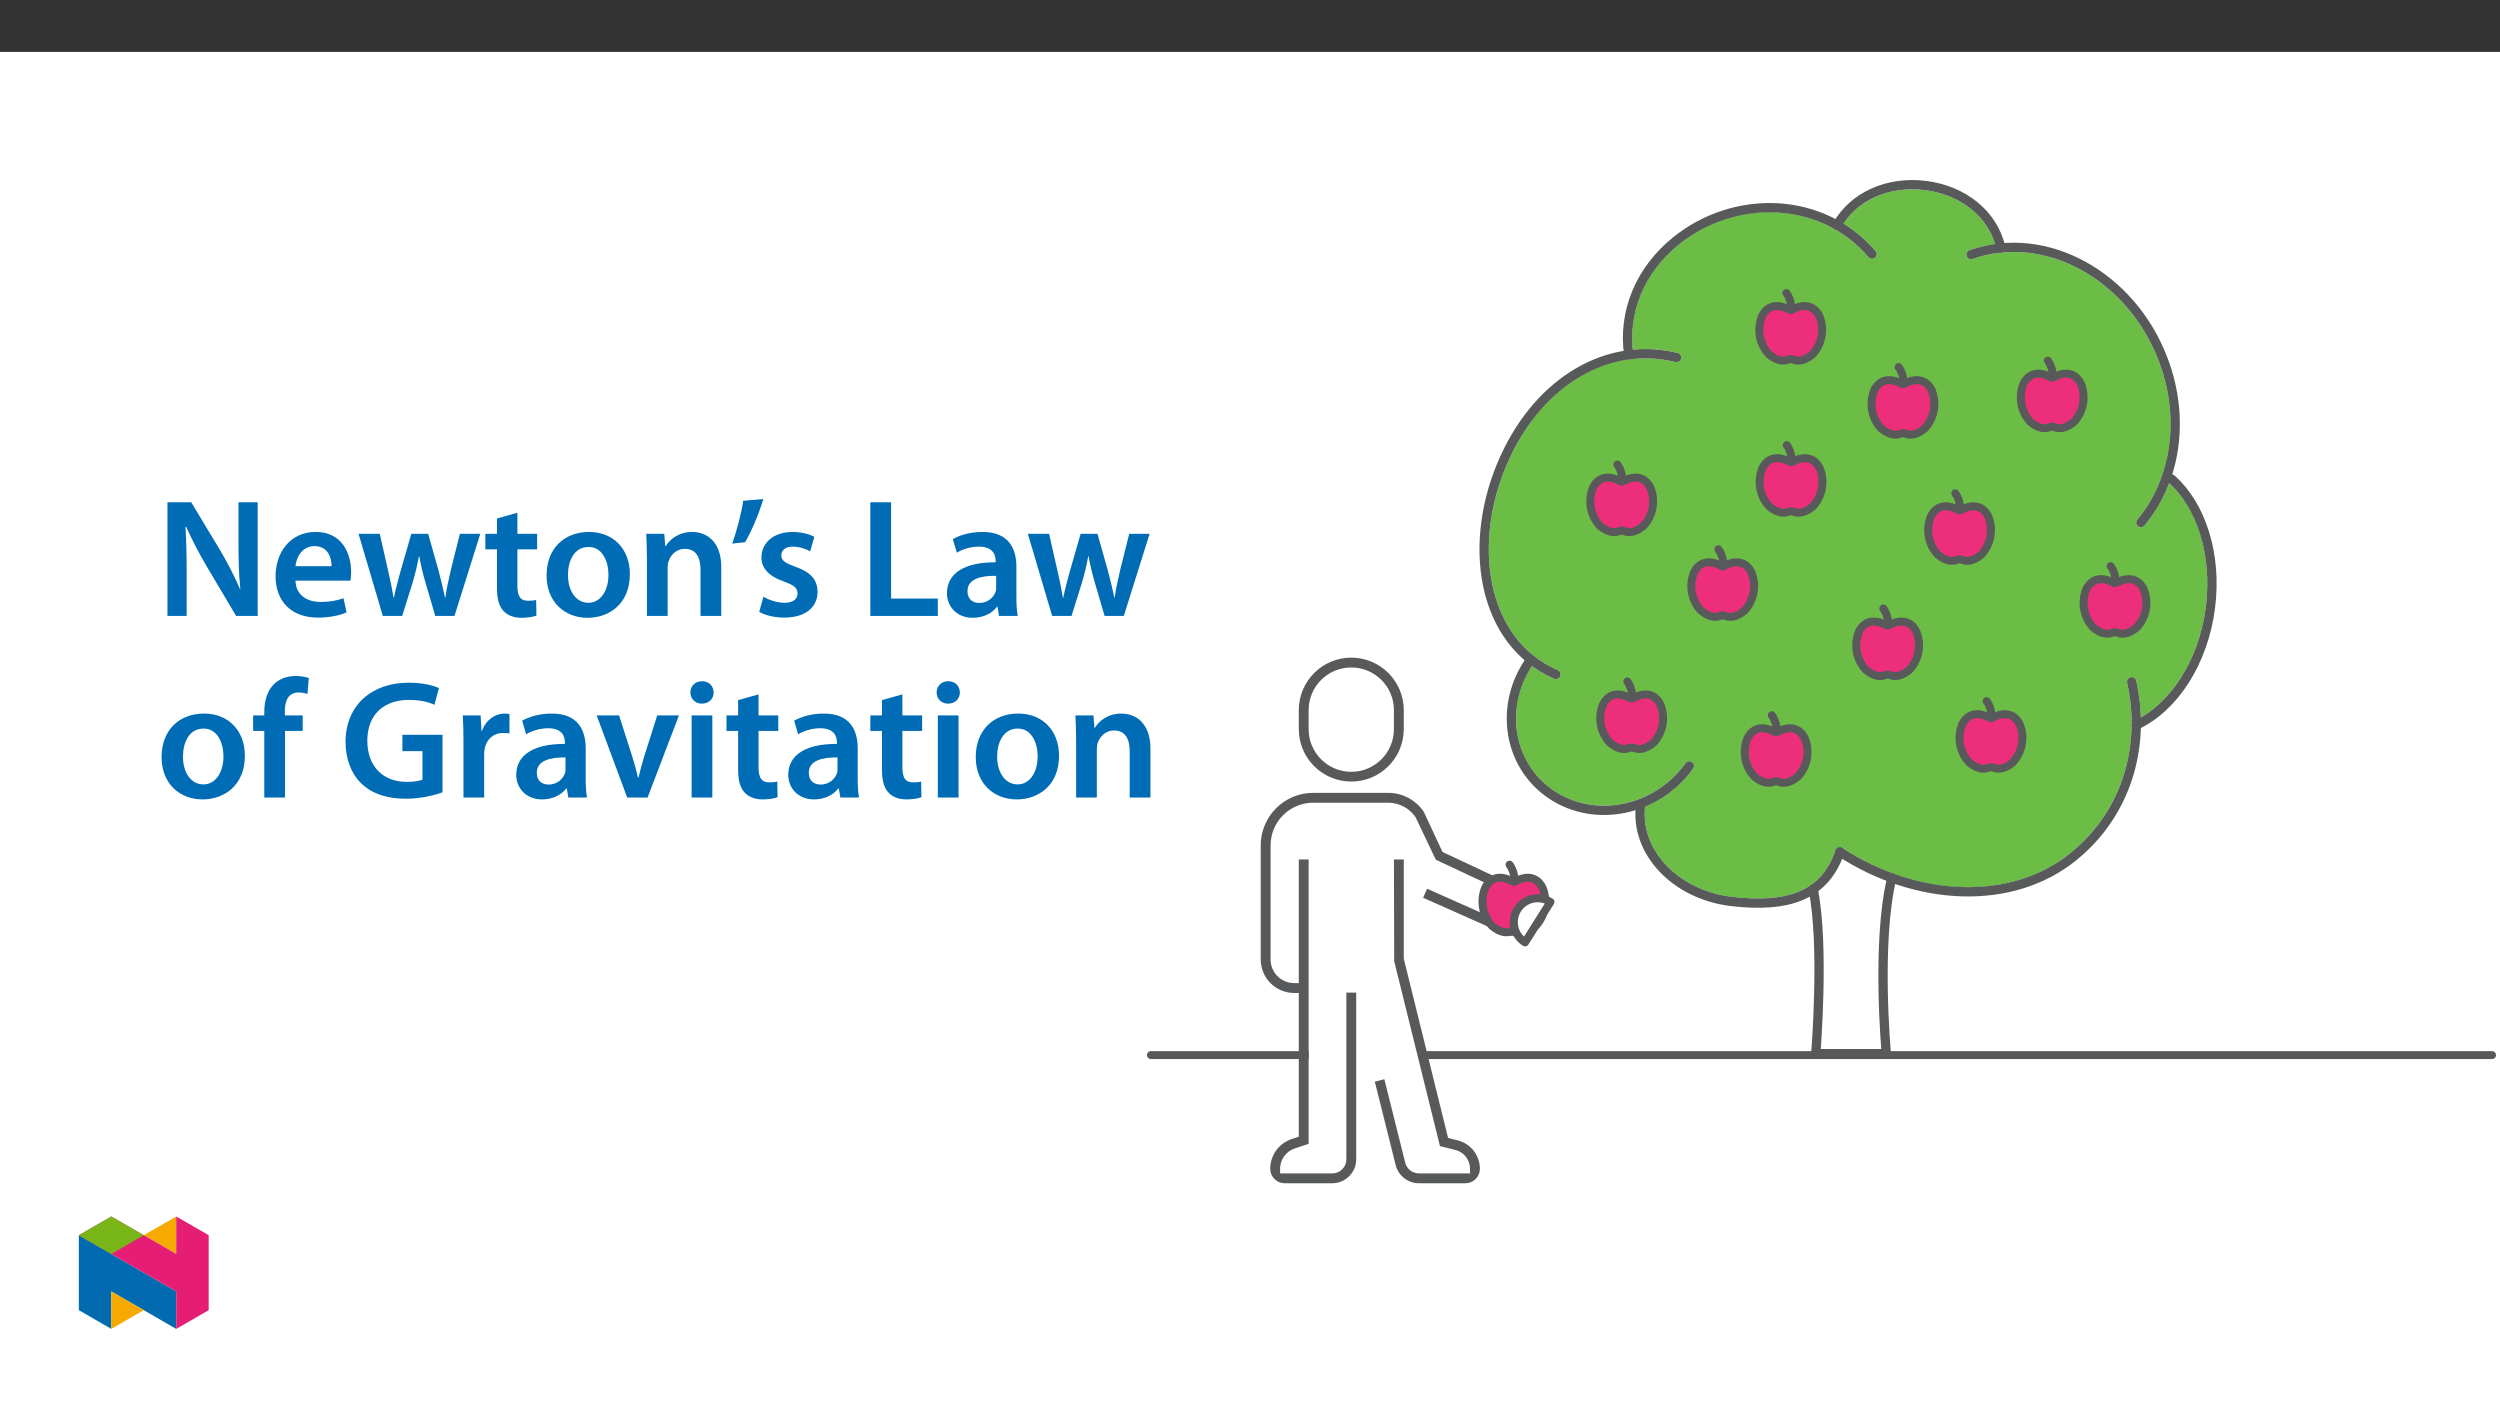 ﻿<?xml version="1.0" encoding="utf-8"?>
<svg xmlns="http://www.w3.org/2000/svg" xmlns:xlink="http://www.w3.org/1999/xlink" viewBox="0 0 960 540" version="1.1">
  <rect x="0" y="0" width="960" height="540" fill="#333333" stroke="none"/>
  <defs>
    <g>
      <symbol overflow="visible" id="glyph0-0">
        <path style="stroke:none;" d="M 0 0 L 32.375 0 L 32.375 -45.328 L 0 -45.328 Z M 16.188 -25.578 L 5.188 -42.094 L 27.188 -42.094 Z M 18.125 -22.656 L 29.141 -39.172 L 29.141 -6.156 Z M 5.188 -3.234 L 16.188 -19.75 L 27.188 -3.234 Z M 3.234 -39.172 L 14.25 -22.656 L 3.234 -6.156 Z M 3.234 -39.172 " />
      </symbol>
      <symbol overflow="visible" id="glyph0-1">
        <path style="stroke:none;" d="M 11.906 0 L 11.906 -15.609 C 11.906 -22.797 11.781 -28.562 11.453 -34.188 L 11.719 -34.25 C 13.859 -29.328 16.703 -24.016 19.484 -19.234 L 30.891 0 L 39.172 0 L 39.172 -43.641 L 31.797 -43.641 L 31.797 -28.422 C 31.797 -21.75 31.922 -16.125 32.5 -10.297 L 32.375 -10.297 C 30.375 -15.016 27.781 -20.078 24.922 -24.922 L 13.656 -43.641 L 4.531 -43.641 L 4.531 0 Z M 11.906 0 " />
      </symbol>
      <symbol overflow="visible" id="glyph0-2">
        <path style="stroke:none;" d="M 31.016 -13.531 C 31.141 -14.25 31.281 -15.406 31.281 -16.906 C 31.281 -23.828 27.906 -32.25 17.672 -32.25 C 7.578 -32.25 2.266 -24.016 2.266 -15.281 C 2.266 -5.641 8.281 0.641 18.516 0.641 C 23.047 0.641 26.812 -0.188 29.531 -1.359 L 28.359 -6.797 C 25.906 -5.953 23.312 -5.375 19.625 -5.375 C 14.5 -5.375 10.094 -7.828 9.906 -13.531 Z M 9.906 -19.094 C 10.234 -22.344 12.297 -26.812 17.219 -26.812 C 22.531 -26.812 23.828 -22.016 23.766 -19.094 Z M 9.906 -19.094 " />
      </symbol>
      <symbol overflow="visible" id="glyph0-3">
        <path style="stroke:none;" d="M 0.906 -31.531 L 10.234 0 L 17.672 0 L 21.688 -12.828 C 22.594 -15.922 23.375 -19.031 24.094 -22.922 L 24.219 -22.922 C 24.922 -19.094 25.641 -16.125 26.609 -12.828 L 30.375 0 L 37.75 0 L 47.656 -31.531 L 39.828 -31.531 L 36.328 -17.547 C 35.484 -13.859 34.703 -10.422 34.25 -7 L 34.125 -7 C 33.406 -10.422 32.562 -13.859 31.594 -17.547 L 27.641 -31.531 L 21.172 -31.531 L 17.031 -17.156 C 16.188 -13.922 15.156 -10.422 14.5 -7 L 14.375 -7 C 13.797 -10.422 13.078 -13.859 12.297 -17.219 L 9.062 -31.531 Z M 0.906 -31.531 " />
      </symbol>
      <symbol overflow="visible" id="glyph0-4">
        <path style="stroke:none;" d="M 5.562 -37.422 L 5.562 -31.531 L 1.094 -31.531 L 1.094 -25.578 L 5.562 -25.578 L 5.562 -10.75 C 5.562 -6.609 6.344 -3.688 8.094 -1.875 C 9.578 -0.266 11.984 0.719 14.953 0.719 C 17.422 0.719 19.547 0.328 20.719 -0.125 L 20.594 -6.156 C 19.688 -5.891 18.906 -5.828 17.484 -5.828 C 14.438 -5.828 13.406 -7.766 13.406 -11.656 L 13.406 -25.578 L 20.984 -25.578 L 20.984 -31.531 L 13.406 -31.531 L 13.406 -39.625 Z M 5.562 -37.422 " />
      </symbol>
      <symbol overflow="visible" id="glyph0-5">
        <path style="stroke:none;" d="M 18.578 -32.25 C 9.062 -32.25 2.266 -25.906 2.266 -15.547 C 2.266 -5.375 9.188 0.719 18.062 0.719 C 26.094 0.719 34.25 -4.469 34.25 -16.062 C 34.25 -25.641 27.969 -32.25 18.578 -32.25 Z M 18.391 -26.484 C 23.828 -26.484 26.031 -20.781 26.031 -15.859 C 26.031 -9.453 22.859 -5.047 18.328 -5.047 C 13.531 -5.047 10.484 -9.641 10.484 -15.734 C 10.484 -20.984 12.75 -26.484 18.391 -26.484 Z M 18.391 -26.484 " />
      </symbol>
      <symbol overflow="visible" id="glyph0-6">
        <path style="stroke:none;" d="M 4.281 0 L 12.234 0 L 12.234 -18.578 C 12.234 -19.484 12.375 -20.469 12.625 -21.109 C 13.469 -23.5 15.672 -25.766 18.844 -25.766 C 23.188 -25.766 24.859 -22.344 24.859 -17.812 L 24.859 0 L 32.828 0 L 32.828 -18.719 C 32.828 -28.688 27.125 -32.25 21.625 -32.25 C 16.375 -32.25 12.953 -29.266 11.531 -26.812 L 11.328 -26.812 L 10.938 -31.531 L 4.016 -31.531 C 4.141 -28.812 4.281 -25.766 4.281 -22.141 Z M 4.281 0 " />
      </symbol>
      <symbol overflow="visible" id="glyph0-7">
        <path style="stroke:none;" d="M 6.094 -44.219 C 5.312 -38.984 3.562 -32.562 1.875 -27.781 L 6.797 -28.297 C 9.188 -32.312 12.047 -38.922 13.797 -44.875 Z M 6.094 -44.219 " />
      </symbol>
      <symbol overflow="visible" id="glyph0-8">
        <path style="stroke:none;" d="M 2.328 -1.547 C 4.656 -0.266 8.094 0.641 11.906 0.641 C 20.266 0.641 24.734 -3.5 24.734 -9.266 C 24.672 -13.922 22.078 -16.828 16.312 -18.844 C 12.297 -20.328 10.812 -21.234 10.812 -23.25 C 10.812 -25.188 12.375 -26.609 15.219 -26.609 C 18 -26.609 20.594 -25.578 21.891 -24.797 L 23.5 -30.375 C 21.625 -31.406 18.578 -32.25 15.094 -32.25 C 7.766 -32.25 3.172 -27.969 3.172 -22.406 C 3.172 -18.641 5.703 -15.281 11.844 -13.203 C 15.734 -11.781 17.031 -10.75 17.031 -8.609 C 17.031 -6.547 15.469 -5.047 11.984 -5.047 C 9.125 -5.047 5.703 -6.281 3.953 -7.375 Z M 2.328 -1.547 " />
      </symbol>
      <symbol overflow="visible" id="glyph0-9">
        <path style="stroke:none;" d="M 4.594 0 L 30.5 0 L 30.5 -6.672 L 12.562 -6.672 L 12.562 -43.641 L 4.594 -43.641 Z M 4.594 0 " />
      </symbol>
      <symbol overflow="visible" id="glyph0-10">
        <path style="stroke:none;" d="M 28.75 -18.906 C 28.75 -25.828 25.828 -32.25 15.734 -32.25 C 10.75 -32.25 6.672 -30.891 4.344 -29.469 L 5.891 -24.281 C 8.031 -25.641 11.266 -26.609 14.375 -26.609 C 19.938 -26.609 20.781 -23.188 20.781 -21.109 L 20.781 -20.594 C 9.125 -20.656 2.078 -16.578 2.078 -8.672 C 2.078 -3.891 5.641 0.719 11.984 0.719 C 16.125 0.719 19.422 -1.031 21.297 -3.5 L 21.5 -3.5 L 22.078 0 L 29.266 0 C 28.875 -1.938 28.75 -4.734 28.75 -7.578 Z M 20.984 -11.078 C 20.984 -10.484 20.984 -9.906 20.781 -9.328 C 20 -7.062 17.734 -4.984 14.5 -4.984 C 11.984 -4.984 9.969 -6.406 9.969 -9.516 C 9.969 -14.312 15.344 -15.469 20.984 -15.406 Z M 20.984 -11.078 " />
      </symbol>
      <symbol overflow="visible" id="glyph0-11">
        <path style="stroke:none;" d="M 13.141 0 L 13.141 -25.578 L 19.938 -25.578 L 19.938 -31.531 L 13.078 -31.531 L 13.078 -33.156 C 13.078 -37.031 14.375 -40.344 18.328 -40.344 C 19.812 -40.344 20.844 -40.078 21.75 -39.75 L 22.281 -45.906 C 21.047 -46.297 19.359 -46.688 17.219 -46.688 C 14.438 -46.688 11.328 -45.844 9 -43.641 C 6.281 -41.047 5.188 -36.969 5.188 -32.891 L 5.188 -31.531 L 0.906 -31.531 L 0.906 -25.578 L 5.188 -25.578 L 5.188 0 Z M 13.141 0 " />
      </symbol>
      <symbol overflow="visible" id="glyph0-12">
        <path style="stroke:none;" d="M 39.562 -24.094 L 24.156 -24.094 L 24.156 -17.812 L 31.859 -17.812 L 31.859 -6.859 C 30.828 -6.406 28.75 -6.016 25.828 -6.016 C 16.766 -6.016 10.688 -11.906 10.688 -21.828 C 10.688 -31.984 17.219 -37.484 26.547 -37.484 C 31.141 -37.484 34.062 -36.719 36.453 -35.609 L 38.203 -42.016 C 36.188 -43 31.984 -44.094 26.609 -44.094 C 12.172 -44.094 2.391 -35.281 2.328 -21.438 C 2.328 -14.828 4.531 -9.062 8.422 -5.375 C 12.562 -1.422 18.188 0.453 25.578 0.453 C 31.344 0.453 36.781 -0.969 39.562 -2 Z M 39.562 -24.094 " />
      </symbol>
      <symbol overflow="visible" id="glyph0-13">
        <path style="stroke:none;" d="M 4.281 0 L 12.234 0 L 12.234 -16.375 C 12.234 -17.219 12.297 -18.062 12.438 -18.781 C 13.141 -22.406 15.797 -24.797 19.547 -24.797 C 20.531 -24.797 21.234 -24.734 21.953 -24.609 L 21.953 -32.047 C 21.297 -32.188 20.844 -32.25 20.078 -32.25 C 16.641 -32.25 12.953 -29.984 11.391 -25.578 L 11.203 -25.578 L 10.875 -31.531 L 4.016 -31.531 C 4.203 -28.75 4.281 -25.641 4.281 -21.375 Z M 4.281 0 " />
      </symbol>
      <symbol overflow="visible" id="glyph0-14">
        <path style="stroke:none;" d="M 0.719 -31.531 L 12.438 0 L 20.266 0 L 32.312 -31.531 L 23.953 -31.531 L 18.906 -15.547 C 18.062 -12.688 17.359 -10.234 16.766 -7.641 L 16.578 -7.641 C 16 -10.234 15.344 -12.75 14.438 -15.547 L 9.328 -31.531 Z M 0.719 -31.531 " />
      </symbol>
      <symbol overflow="visible" id="glyph0-15">
        <path style="stroke:none;" d="M 12.234 0 L 12.234 -31.531 L 4.281 -31.531 L 4.281 0 Z M 8.281 -44.672 C 5.641 -44.672 3.812 -42.797 3.812 -40.344 C 3.812 -38.016 5.562 -36.062 8.219 -36.062 C 11 -36.062 12.75 -38.016 12.75 -40.344 C 12.688 -42.797 11 -44.672 8.281 -44.672 Z M 8.281 -44.672 " />
      </symbol>
    </g>
    <clipPath id="clip1">
      <path d="M 440.414 403 L 958.473 403 L 958.473 407 L 440.414 407 Z M 440.414 403 " />
    </clipPath>
    <clipPath id="clip2">
      <path d="M 507 309 L 590 309 L 590 454.371 L 507 454.371 Z M 507 309 " />
    </clipPath>
    <clipPath id="clip3">
      <path d="M 463 283 L 612 283 L 612 454.371 L 463 454.371 Z M 463 283 " />
    </clipPath>
    <clipPath id="clip4">
      <path d="M 703 69.133 L 771 69.133 L 771 98 L 703 98 Z M 703 69.133 " />
    </clipPath>
    <clipPath id="clip5">
      <path d="M 30.277 474 L 68 474 L 68 510.301 L 30.277 510.301 Z M 30.277 474 " />
    </clipPath>
    <clipPath id="clip6">
      <path d="M 42 495 L 56 495 L 56 510.301 L 42 510.301 Z M 42 495 " />
    </clipPath>
    <clipPath id="clip7">
      <path d="M 55 467.125 L 68 467.125 L 68 482 L 55 482 Z M 55 467.125 " />
    </clipPath>
    <clipPath id="clip8">
      <path d="M 30.277 467.125 L 80.133 467.125 L 80.133 510.301 L 30.277 510.301 Z M 30.277 467.125 " />
    </clipPath>
    <clipPath id="clip9">
      <path d="M 30.277 467.125 L 56 467.125 L 56 482 L 30.277 482 Z M 30.277 467.125 " />
    </clipPath>
  </defs>
  <g id="surface1">
    <path style=" stroke:none;fill-rule:nonzero;fill:rgb(100%,100%,100%);fill-opacity:1;" d="M 0 559.926 L 960 559.926 L 960 19.926 L 0 19.926 Z M 0 559.926 " />
    <g clip-path="url(#clip1)" clip-rule="nonzero">
      <path style="fill:none;stroke-width:4;stroke-linecap:round;stroke-linejoin:round;stroke:rgb(34.499%,34.9%,35.699%);stroke-opacity:1;stroke-miterlimit:4;" d="M 0.002 0.002 L 673.199 0.002 " transform="matrix(0.765,0,0,-0.765,441.944,405.154)" />
    </g>
    <path style=" stroke:none;fill-rule:nonzero;fill:rgb(42.4%,74.1%,27.1%);fill-opacity:1;" d="M 847.035 233.059 C 844.637 251.852 834.973 268.145 822.094 275.5 C 821.945 270.75 821.348 266.027 820.309 261.391 C 820.086 260.434 819.129 259.832 818.168 260.051 C 817.215 260.27 816.617 261.215 816.824 262.172 C 818.016 267.477 818.59 272.902 818.543 278.34 C 818.539 278.406 818.539 278.473 818.539 278.539 C 818.465 296.254 810.996 313.129 797.934 325.094 C 797.02 325.922 796.066 326.746 795.098 327.527 C 777.398 341.883 751.945 344.508 727.406 335.602 C 727.246 335.496 727.066 335.422 726.879 335.371 C 726.84 335.363 726.797 335.363 726.754 335.355 C 719.988 332.828 713.523 329.559 707.484 325.605 L 707.469 325.598 C 707.387 325.547 707.301 325.5 707.215 325.465 C 707.191 325.453 707.168 325.441 707.145 325.434 C 707.125 325.426 707.105 325.414 707.086 325.406 C 707.02 325.387 706.957 325.371 706.895 325.363 C 706.863 325.355 706.832 325.348 706.801 325.34 C 706.715 325.328 706.629 325.32 706.543 325.32 C 706.516 325.32 706.484 325.316 706.453 325.316 C 706.371 325.32 706.285 325.328 706.203 325.348 C 706.172 325.352 706.145 325.352 706.113 325.359 C 706.035 325.379 705.957 325.402 705.879 325.434 C 705.848 325.445 705.816 325.457 705.785 325.469 C 705.715 325.504 705.645 325.539 705.574 325.582 C 705.547 325.602 705.516 325.617 705.484 325.641 C 705.418 325.684 705.355 325.738 705.297 325.793 C 705.273 325.816 705.246 325.84 705.223 325.863 C 705.164 325.926 705.109 325.992 705.062 326.062 C 705.047 326.086 705.027 326.102 705.012 326.125 C 705.008 326.133 705.004 326.141 705 326.148 C 704.961 326.211 704.93 326.277 704.898 326.344 C 704.879 326.387 704.852 326.434 704.836 326.48 C 704.828 326.496 704.824 326.508 704.816 326.52 C 699.703 341.547 687.41 347.055 664.973 344.367 C 653.844 343.039 643.914 337.727 637.727 329.801 C 633.051 323.801 630.93 316.695 631.723 309.746 C 639.113 306.699 645.5 301.637 650.156 295.141 C 650.73 294.34 650.543 293.223 649.742 292.648 C 648.941 292.074 647.824 292.258 647.25 293.059 C 635.387 309.621 612.715 314.363 596.723 303.633 C 589.312 298.68 584.254 290.91 582.719 282.133 C 581.105 272.957 583.09 263.512 588.262 255.762 C 590.918 257.695 593.785 259.324 596.801 260.621 C 597.707 261.012 598.758 260.598 599.148 259.691 C 599.543 258.789 599.125 257.738 598.223 257.344 C 598.219 257.344 598.215 257.344 598.215 257.34 C 587.762 252.848 579.93 244.465 575.559 233.098 C 569.254 216.691 570.734 195.473 579.523 176.34 C 589.648 154.297 606.578 140.559 625.32 138.016 C 625.359 138.02 625.395 138.027 625.438 138.027 C 625.637 138.027 625.836 137.992 626.027 137.926 C 631.828 137.234 637.711 137.605 643.379 139.023 C 644.34 139.254 645.305 138.664 645.535 137.703 C 645.762 136.754 645.184 135.797 644.238 135.555 C 638.605 134.148 632.773 133.707 626.996 134.258 C 625.402 118.906 631.84 104.242 644.84 93.809 C 662.805 79.383 686.504 77.727 704.555 88.039 C 704.562 88.043 704.57 88.051 704.578 88.055 C 704.586 88.059 704.594 88.062 704.602 88.066 C 709.48 90.855 713.844 94.465 717.5 98.734 C 718.145 99.48 719.273 99.562 720.02 98.918 C 720.762 98.277 720.848 97.156 720.211 96.41 C 716.684 92.289 712.543 88.742 707.934 85.891 C 714.09 76.48 726.051 71.434 738.957 72.98 C 752.359 74.582 762.777 82.633 766.082 93.715 C 762.746 94.172 759.465 94.969 756.285 96.086 C 755.355 96.414 754.867 97.434 755.199 98.363 C 755.527 99.293 756.547 99.781 757.477 99.453 C 785.043 89.703 817.141 107.355 829.027 138.809 C 837.23 160.504 834.047 183.766 820.727 199.52 C 820.09 200.27 820.184 201.398 820.938 202.035 C 821.691 202.672 822.816 202.578 823.453 201.824 C 827.527 196.98 830.75 191.488 832.992 185.574 C 844.102 195.746 849.484 213.875 847.035 233.059 " />
    <path style=" stroke:none;fill-rule:nonzero;fill:rgb(100%,100%,100%);fill-opacity:1;" d="M 502.52 361.656 L 502.52 414.168 L 547.832 412.543 L 532.199 361.477 Z M 502.52 361.656 " />
    <path style=" stroke:none;fill-rule:nonzero;fill:rgb(34.499%,34.9%,35.699%);fill-opacity:1;" d="M 536.027 279.992 C 536.031 289.457 528.363 297.133 518.898 297.137 C 509.434 297.141 501.758 289.473 501.754 280.008 L 501.754 272.688 C 501.75 263.223 509.418 255.547 518.883 255.543 C 528.348 255.539 536.023 263.211 536.027 272.672 Z M 518.891 253.293 C 508.184 253.305 499.508 261.98 499.496 272.688 L 499.496 279.992 C 499.516 290.703 508.215 299.371 518.926 299.352 C 529.609 299.332 538.266 290.676 538.285 279.992 L 538.285 272.688 C 538.273 261.98 529.598 253.305 518.891 253.293 " />
    <path style="fill:none;stroke-width:2;stroke-linecap:butt;stroke-linejoin:miter;stroke:rgb(34.499%,34.9%,35.699%);stroke-opacity:1;stroke-miterlimit:10;" d="M -0.001 0.001 C 0.004 -12.371 -10.019 -22.405 -22.391 -22.41 C -34.764 -22.415 -44.798 -12.391 -44.803 -0.019 L -44.803 9.55 C -44.808 21.922 -34.784 31.956 -22.412 31.961 C -10.04 31.966 -0.006 21.938 -0.001 9.57 Z M -22.402 34.902 C -36.398 34.887 -47.739 23.546 -47.754 9.55 L -47.754 0.001 C -47.729 -14 -36.357 -25.331 -22.356 -25.305 C -8.39 -25.279 2.925 -13.964 2.951 0.001 L 2.951 9.55 C 2.935 23.546 -8.406 34.887 -22.402 34.902 Z M -22.402 34.902 " transform="matrix(0.765,0,0,-0.765,536.028,279.993)" />
    <path style=" stroke:none;fill-rule:nonzero;fill:rgb(34.499%,34.9%,35.699%);fill-opacity:1;" d="M 544.863 453.605 L 562.73 453.605 C 565.371 453.602 567.512 451.461 567.512 448.82 C 567.52 444.008 564.242 439.809 559.566 438.648 L 555.441 437.617 L 538.285 368.219 L 538.285 330.789 L 536.035 330.789 L 536.137 369.016 L 553.574 439.477 L 559.023 440.84 C 562.688 441.75 565.258 445.047 565.254 448.82 L 565.254 451.348 L 544.863 451.348 C 542.027 451.348 539.559 449.418 538.867 446.672 L 531.039 415.355 L 528.852 415.898 L 536.68 447.215 C 537.613 450.973 540.992 453.609 544.863 453.605 " />
    <g clip-path="url(#clip2)" clip-rule="nonzero">
      <path style="fill:none;stroke-width:2;stroke-linecap:butt;stroke-linejoin:miter;stroke:rgb(34.499%,34.9%,35.699%);stroke-opacity:1;stroke-miterlimit:10;" d="M -0 -0.002 L 23.355 -0.002 C 26.807 0.003 29.605 2.802 29.605 6.253 C 29.616 12.544 25.332 18.033 19.219 19.55 L 13.827 20.898 L -8.599 111.615 L -8.599 160.543 L -11.54 160.543 L -11.408 110.573 L 11.387 18.467 L 18.51 16.685 C 23.299 15.496 26.659 11.186 26.654 6.253 L 26.654 2.95 L -0 2.95 C -3.707 2.95 -6.935 5.472 -7.838 9.062 L -18.071 49.998 L -20.931 49.289 L -10.698 8.352 C -9.477 3.44 -5.061 -0.007 -0 -0.002 Z M -0 -0.002 " transform="matrix(0.765,0,0,-0.765,544.864,453.604)" />
    </g>
    <path style=" stroke:none;fill-rule:nonzero;fill:rgb(34.499%,34.9%,35.699%);fill-opacity:1;" d="M 581.387 358.621 C 586.047 358.621 589.82 354.844 589.82 350.184 C 589.82 346.809 587.809 343.758 584.707 342.43 L 584.625 342.395 L 553.344 327.727 L 546.059 312.086 C 543.129 307.785 538.258 305.215 533.055 305.219 L 504.277 305.219 C 493.57 305.23 484.895 313.906 484.883 324.613 L 484.883 368.453 C 484.891 375.125 490.297 380.535 496.973 380.539 L 499.496 380.539 L 499.496 437.051 L 496.234 438.133 C 491.633 439.664 488.531 443.973 488.535 448.82 C 488.539 451.461 490.68 453.602 493.316 453.605 L 511.582 453.605 C 516.242 453.598 520.016 449.824 520.02 445.168 L 520.02 381.934 L 517.762 381.934 L 517.762 445.168 C 517.758 448.578 514.996 451.344 511.582 451.348 L 490.793 451.348 L 490.793 448.824 C 490.789 444.945 493.273 441.5 496.953 440.273 L 501.754 438.676 L 501.754 330.789 L 499.496 330.789 L 499.496 378.281 L 496.973 378.281 C 491.547 378.273 487.148 373.879 487.141 368.453 L 487.141 324.613 C 487.152 315.152 494.816 307.484 504.277 307.473 L 533.055 307.473 C 537.531 307.473 541.715 309.691 544.219 313.398 L 544.277 313.5 L 551.938 329.566 L 583.781 344.488 C 586.906 345.859 588.328 349.504 586.957 352.629 C 585.613 355.699 582.059 357.137 578.957 355.863 L 548.395 342.281 L 547.48 344.348 L 578.051 357.934 C 579.105 358.391 580.238 358.625 581.387 358.621 " />
    <g clip-path="url(#clip3)" clip-rule="nonzero">
      <path style="fill:none;stroke-width:2;stroke-linecap:butt;stroke-linejoin:miter;stroke:rgb(34.499%,34.9%,35.699%);stroke-opacity:1;stroke-miterlimit:10;" d="M 0.001 -0.001 C 6.092 -0.001 11.025 4.936 11.025 11.028 C 11.025 15.44 8.395 19.428 4.341 21.164 L 4.234 21.21 L -36.657 40.384 L -46.18 60.829 C -50.01 66.451 -56.377 69.811 -63.178 69.806 L -100.796 69.806 C -114.792 69.79 -126.133 58.45 -126.148 44.453 L -126.148 -12.854 C -126.138 -21.575 -119.071 -28.647 -110.345 -28.652 L -107.046 -28.652 L -107.046 -102.524 L -111.31 -103.938 C -117.325 -105.94 -121.379 -111.572 -121.374 -117.909 C -121.369 -121.36 -118.571 -124.159 -115.124 -124.164 L -91.247 -124.164 C -85.156 -124.154 -80.223 -119.221 -80.218 -113.134 L -80.218 -30.475 L -83.169 -30.475 L -83.169 -113.134 C -83.174 -117.592 -86.784 -121.207 -91.247 -121.212 L -118.423 -121.212 L -118.423 -117.914 C -118.428 -112.843 -115.18 -108.34 -110.37 -106.736 L -104.095 -104.648 L -104.095 36.381 L -107.046 36.381 L -107.046 -25.701 L -110.345 -25.701 C -117.437 -25.691 -123.187 -19.946 -123.197 -12.854 L -123.197 44.453 C -123.182 56.821 -113.163 66.844 -100.796 66.859 L -63.178 66.859 C -57.327 66.859 -51.858 63.959 -48.585 59.113 L -48.508 58.981 L -38.495 37.979 L 3.131 18.473 C 7.216 16.681 9.074 11.917 7.282 7.832 C 5.526 3.818 0.879 1.939 -3.175 3.604 L -43.126 21.358 L -44.321 18.657 L -4.36 0.897 C -2.981 0.3 -1.501 -0.006 0.001 -0.001 Z M 0.001 -0.001 " transform="matrix(0.765,0,0,-0.765,581.386,358.62)" />
    </g>
    <path style="fill:none;stroke-width:4.668;stroke-linecap:round;stroke-linejoin:round;stroke:rgb(34.499%,34.9%,35.699%);stroke-opacity:1;stroke-miterlimit:4;" d="M -0.001 -0.002 C 5.795 -28.127 1.327 -82.61 1.327 -82.61 L 36.738 -82.61 " transform="matrix(0.765,0,0,-0.765,696.247,341.413)" />
    <path style="fill-rule:nonzero;fill:rgb(100%,100%,100%);fill-opacity:1;stroke-width:4.668;stroke-linecap:round;stroke-linejoin:round;stroke:rgb(34.499%,34.9%,35.699%);stroke-opacity:1;stroke-miterlimit:4;" d="M 0.001 0.001 C 0.001 0.001 -5.172 55.695 2.753 88.242 " transform="matrix(0.765,0,0,-0.765,724.351,404.611)" />
    <g clip-path="url(#clip4)" clip-rule="nonzero">
      <path style="fill:none;stroke-width:4.668;stroke-linecap:round;stroke-linejoin:round;stroke:rgb(34.499%,34.9%,35.699%);stroke-opacity:1;stroke-miterlimit:4;" d="M 0.002 0.001 C 8.152 14.488 25.35 22.229 44.069 19.992 C 63.427 17.679 78.526 5.404 82.192 -11.416 " transform="matrix(0.765,0,0,-0.765,705.455,86.501)" />
    </g>
    <path style="fill:none;stroke-width:4.668;stroke-linecap:round;stroke-linejoin:round;stroke:rgb(34.499%,34.9%,35.699%);stroke-opacity:1;stroke-miterlimit:4;" d="M 0.001 -0.001 C 37.281 13.189 80.48 -10.458 96.493 -52.824 C 107.819 -82.788 102.513 -114.089 85.239 -134.514 " transform="matrix(0.765,0,0,-0.765,756.882,97.769)" />
    <path style="fill:none;stroke-width:4.668;stroke-linecap:round;stroke-linejoin:round;stroke:rgb(34.499%,34.9%,35.699%);stroke-opacity:1;stroke-miterlimit:4;" d="M -0.001 0.001 C -37.394 16.075 -45.344 66.091 -25.629 109.003 C -7.814 147.78 26.49 167.495 60.523 159.075 " transform="matrix(0.765,0,0,-0.765,597.509,258.981)" />
    <path style="fill:none;stroke-width:4.668;stroke-linecap:round;stroke-linejoin:round;stroke:rgb(34.499%,34.9%,35.699%);stroke-opacity:1;stroke-miterlimit:4;" d="M -0.001 -0.001 C 14.802 -13.19 22.987 -37.735 19.566 -64.548 C 16.012 -92.382 0.948 -114.901 -17.669 -123.561 " transform="matrix(0.765,0,0,-0.765,833.837,183.906)" />
    <path style="fill:none;stroke-width:4.668;stroke-linecap:round;stroke-linejoin:round;stroke:rgb(34.499%,34.9%,35.699%);stroke-opacity:1;stroke-miterlimit:4;" d="M 0.001 0.001 C 6.854 -30.688 -1.556 -62.734 -25.397 -84.481 C -26.643 -85.615 -27.909 -86.708 -29.206 -87.76 C -60.114 -112.826 -107.898 -110.564 -146.48 -85.385 " transform="matrix(0.765,0,0,-0.765,818.565,261.782)" />
    <path style="fill:none;stroke-width:4.668;stroke-linecap:round;stroke-linejoin:round;stroke:rgb(34.499%,34.9%,35.699%);stroke-opacity:1;stroke-miterlimit:4;" d="M -0.002 -0.001 C -3.004 21.057 5.248 42.314 23.901 57.29 C 53.154 80.779 96.909 79.931 122.118 50.55 " transform="matrix(0.765,0,0,-0.765,625.439,136.241)" />
    <path style="fill:none;stroke-width:4.668;stroke-linecap:round;stroke-linejoin:round;stroke:rgb(34.499%,34.9%,35.699%);stroke-opacity:1;stroke-miterlimit:4;" d="M -0.001 -0.002 C -7.599 -22.321 -26.492 -28.25 -54.571 -24.895 C -82.655 -21.54 -103.009 0.085 -100.032 23.41 " transform="matrix(0.765,0,0,-0.765,706.509,327.096)" />
    <path style="fill:none;stroke-width:4.668;stroke-linecap:round;stroke-linejoin:round;stroke:rgb(34.499%,34.9%,35.699%);stroke-opacity:1;stroke-miterlimit:4;" d="M -0 -0.001 C -16.263 -22.693 -47.268 -29.142 -69.251 -14.4 C -91.228 0.346 -95.864 30.693 -79.601 53.39 " transform="matrix(0.765,0,0,-0.765,648.703,294.101)" />
    <path style=" stroke:none;fill-rule:nonzero;fill:rgb(92.899%,17.999%,47.8%);fill-opacity:1;" d="M 681.383 280.992 C 681.793 281.211 682.285 281.211 682.691 280.992 C 690.555 276.789 693.148 283.75 693.148 283.75 C 695.082 288.695 694.012 294.309 690.395 298.195 C 686.879 301.164 684.273 300.77 682.969 300.211 C 682.363 299.953 681.684 299.953 681.078 300.207 C 679.773 300.766 677.168 301.16 673.652 298.184 C 671.855 296.258 670.652 293.855 670.188 291.266 C 669.754 288.734 670.008 286.133 670.926 283.734 C 670.926 283.734 673.527 276.777 681.383 280.992 " />
    <path style="fill:none;stroke-width:4;stroke-linecap:round;stroke-linejoin:round;stroke:rgb(34.499%,34.9%,35.699%);stroke-opacity:1;stroke-miterlimit:4;" d="M -0 -0.002 C 0.536 -0.288 1.179 -0.288 1.71 -0.002 C 11.989 5.492 15.379 -3.607 15.379 -3.607 C 17.907 -10.072 16.508 -17.409 11.78 -22.49 C 7.184 -26.371 3.778 -25.855 2.073 -25.125 C 1.281 -24.788 0.393 -24.788 -0.399 -25.12 C -2.104 -25.85 -5.51 -26.365 -10.106 -22.475 C -12.454 -19.957 -14.027 -16.817 -14.635 -13.431 C -15.202 -10.123 -14.87 -6.722 -13.67 -3.587 C -13.67 -3.587 -10.269 5.507 -0 -0.002 Z M -0 -0.002 " transform="matrix(0.765,0,0,-0.765,681.383,280.991)" />
    <path style="fill-rule:nonzero;fill:rgb(92.899%,17.999%,47.8%);fill-opacity:1;stroke-width:4;stroke-linecap:round;stroke-linejoin:round;stroke:rgb(34.499%,34.9%,35.699%);stroke-opacity:1;stroke-miterlimit:4;" d="M -0.001 -0.001 C -0.001 -0.001 3.078 -3.978 2.18 -8.508 " transform="matrix(0.765,0,0,-0.765,680.372,274.648)" />
    <path style=" stroke:none;fill-rule:nonzero;fill:rgb(92.899%,17.999%,47.8%);fill-opacity:1;" d="M 660.875 217.262 C 661.285 217.48 661.777 217.48 662.188 217.262 C 670.051 213.062 672.641 220.023 672.641 220.023 C 674.578 224.965 673.508 230.582 669.891 234.465 C 666.371 237.438 663.77 237.039 662.461 236.48 C 661.859 236.223 661.176 236.223 660.574 236.48 C 659.266 237.039 656.664 237.43 653.148 234.453 C 651.352 232.531 650.148 230.129 649.684 227.535 C 649.246 225.008 649.5 222.406 650.418 220.008 C 650.418 220.008 653.02 213.051 660.875 217.262 " />
    <path style="fill:none;stroke-width:4;stroke-linecap:round;stroke-linejoin:round;stroke:rgb(34.499%,34.9%,35.699%);stroke-opacity:1;stroke-miterlimit:4;" d="M -0.002 0 C 0.534 -0.286 1.177 -0.286 1.713 0 C 11.992 5.489 15.378 -3.61 15.378 -3.61 C 17.91 -10.069 16.511 -17.412 11.783 -22.488 C 7.182 -26.373 3.781 -25.853 2.071 -25.122 C 1.284 -24.785 0.391 -24.785 -0.395 -25.122 C -2.106 -25.853 -5.507 -26.363 -10.102 -22.472 C -12.451 -19.96 -14.024 -16.82 -14.632 -13.429 C -15.204 -10.126 -14.872 -6.725 -13.672 -3.59 C -13.672 -3.59 -10.271 5.505 -0.002 0 Z M -0.002 0 " transform="matrix(0.765,0,0,-0.765,660.877,217.262)" />
    <path style="fill-rule:nonzero;fill:rgb(92.899%,17.999%,47.8%);fill-opacity:1;stroke-width:4;stroke-linecap:round;stroke-linejoin:round;stroke:rgb(34.499%,34.9%,35.699%);stroke-opacity:1;stroke-miterlimit:4;" d="M 0.002 0.001 C 0.002 0.001 3.082 -3.976 2.178 -8.505 " transform="matrix(0.765,0,0,-0.765,659.865,210.919)" />
    <path style=" stroke:none;fill-rule:nonzero;fill:rgb(92.899%,17.999%,47.8%);fill-opacity:1;" d="M 724.199 240.004 C 724.609 240.223 725.098 240.223 725.508 240.004 C 733.371 235.805 735.961 242.766 735.961 242.766 C 737.898 247.707 736.828 253.324 733.211 257.207 C 729.695 260.18 727.09 259.781 725.785 259.223 C 725.18 258.965 724.5 258.965 723.895 259.223 C 722.586 259.781 719.984 260.172 716.469 257.195 C 714.672 255.273 713.469 252.871 713.004 250.277 C 712.566 247.746 712.82 245.145 713.738 242.75 C 713.738 242.75 716.34 235.793 724.199 240.004 " />
    <path style="fill:none;stroke-width:4;stroke-linecap:round;stroke-linejoin:round;stroke:rgb(34.499%,34.9%,35.699%);stroke-opacity:1;stroke-miterlimit:4;" d="M 0.001 -0 C 0.537 -0.286 1.175 -0.286 1.712 -0 C 11.99 5.489 15.376 -3.61 15.376 -3.61 C 17.908 -10.07 16.509 -17.412 11.781 -22.488 C 7.185 -26.374 3.78 -25.853 2.074 -25.123 C 1.283 -24.786 0.394 -24.786 -0.397 -25.123 C -2.108 -25.853 -5.509 -26.364 -10.104 -22.473 C -12.453 -19.96 -14.026 -16.82 -14.633 -13.43 C -15.205 -10.121 -14.873 -6.72 -13.673 -3.59 C -13.673 -3.59 -10.273 5.504 0.001 -0 Z M 0.001 -0 " transform="matrix(0.765,0,0,-0.765,724.198,240.004)" />
    <path style="fill-rule:nonzero;fill:rgb(92.899%,17.999%,47.8%);fill-opacity:1;stroke-width:4;stroke-linecap:round;stroke-linejoin:round;stroke:rgb(34.499%,34.9%,35.699%);stroke-opacity:1;stroke-miterlimit:4;" d="M 0.001 0.001 C 0.001 0.001 3.08 -3.977 2.176 -8.506 " transform="matrix(0.765,0,0,-0.765,723.187,233.661)" />
    <path style=" stroke:none;fill-rule:nonzero;fill:rgb(92.899%,17.999%,47.8%);fill-opacity:1;" d="M 687.113 177.27 C 687.523 177.492 688.012 177.492 688.422 177.273 C 696.285 173.07 698.875 180.031 698.875 180.031 C 700.812 184.977 699.742 190.59 696.125 194.477 C 692.605 197.445 690.004 197.051 688.699 196.492 C 688.094 196.234 687.414 196.234 686.809 196.488 C 685.5 197.047 682.898 197.441 679.383 194.461 C 677.586 192.539 676.383 190.137 675.918 187.547 C 675.48 185.016 675.734 182.414 676.652 180.016 C 676.652 180.016 679.254 173.059 687.113 177.27 " />
    <path style="fill:none;stroke-width:4;stroke-linecap:round;stroke-linejoin:round;stroke:rgb(34.499%,34.9%,35.699%);stroke-opacity:1;stroke-miterlimit:4;" d="M 0.001 0.003 C 0.537 -0.289 1.176 -0.289 1.712 -0.003 C 11.991 5.492 15.376 -3.608 15.376 -3.608 C 17.909 -10.072 16.51 -17.41 11.781 -22.49 C 7.181 -26.371 3.78 -25.855 2.074 -25.125 C 1.283 -24.788 0.394 -24.788 -0.397 -25.12 C -2.108 -25.85 -5.508 -26.366 -10.104 -22.47 C -12.453 -19.958 -14.026 -16.817 -14.633 -13.432 C -15.205 -10.123 -14.873 -6.722 -13.673 -3.587 C -13.673 -3.587 -10.273 5.507 0.001 0.003 Z M 0.001 0.003 " transform="matrix(0.765,0,0,-0.765,687.112,177.271)" />
    <path style="fill-rule:nonzero;fill:rgb(92.899%,17.999%,47.8%);fill-opacity:1;stroke-width:4;stroke-linecap:round;stroke-linejoin:round;stroke:rgb(34.499%,34.9%,35.699%);stroke-opacity:1;stroke-miterlimit:4;" d="M 0.001 -0.001 C 0.001 -0.001 3.08 -3.979 2.176 -8.508 " transform="matrix(0.765,0,0,-0.765,686.101,170.929)" />
    <path style=" stroke:none;fill-rule:nonzero;fill:rgb(92.899%,17.999%,47.8%);fill-opacity:1;" d="M 787.387 144.816 C 787.797 145.039 788.289 145.039 788.699 144.82 C 796.562 140.617 799.152 147.578 799.152 147.578 C 801.086 152.523 800.02 158.137 796.402 162.023 C 792.883 164.992 790.281 164.598 788.973 164.039 C 788.371 163.781 787.688 163.781 787.086 164.039 C 785.777 164.594 783.172 164.988 779.66 162.008 C 777.863 160.086 776.66 157.684 776.195 155.094 C 775.758 152.562 776.012 149.961 776.93 147.562 C 776.93 147.562 779.531 140.605 787.387 144.816 " />
    <path style="fill:none;stroke-width:4;stroke-linecap:round;stroke-linejoin:round;stroke:rgb(34.499%,34.9%,35.699%);stroke-opacity:1;stroke-miterlimit:4;" d="M -0.002 0.003 C 0.535 -0.289 1.178 -0.289 1.714 -0.003 C 11.993 5.492 15.378 -3.608 15.378 -3.608 C 17.906 -10.072 16.512 -17.41 11.784 -22.49 C 7.183 -26.371 3.782 -25.855 2.072 -25.125 C 1.285 -24.788 0.392 -24.788 -0.395 -25.125 C -2.105 -25.85 -5.511 -26.366 -10.102 -22.47 C -12.45 -19.958 -14.023 -16.817 -14.631 -13.432 C -15.203 -10.123 -14.871 -6.722 -13.671 -3.587 C -13.671 -3.587 -10.27 5.507 -0.002 0.003 Z M -0.002 0.003 " transform="matrix(0.765,0,0,-0.765,787.388,144.818)" />
    <path style="fill-rule:nonzero;fill:rgb(92.899%,17.999%,47.8%);fill-opacity:1;stroke-width:4;stroke-linecap:round;stroke-linejoin:round;stroke:rgb(34.499%,34.9%,35.699%);stroke-opacity:1;stroke-miterlimit:4;" d="M -0.002 -0.001 C -0.002 -0.001 3.082 -3.979 2.179 -8.508 " transform="matrix(0.765,0,0,-0.765,786.376,138.476)" />
    <path style=" stroke:none;fill-rule:nonzero;fill:rgb(92.899%,17.999%,47.8%);fill-opacity:1;" d="M 730.082 147.312 C 730.492 147.531 730.984 147.531 731.395 147.312 C 739.254 143.113 741.848 150.074 741.848 150.074 C 743.781 155.016 742.715 160.633 739.098 164.516 C 735.578 167.488 732.973 167.09 731.668 166.531 C 731.066 166.273 730.383 166.273 729.781 166.531 C 728.473 167.09 725.867 167.48 722.355 164.504 C 720.555 162.582 719.355 160.176 718.891 157.586 C 718.453 155.055 718.707 152.453 719.625 150.059 C 719.625 150.059 722.227 143.102 730.082 147.312 " />
    <path style="fill:none;stroke-width:4;stroke-linecap:round;stroke-linejoin:round;stroke:rgb(34.499%,34.9%,35.699%);stroke-opacity:1;stroke-miterlimit:4;" d="M -0.001 -0 C 0.535 -0.286 1.178 -0.286 1.714 -0 C 11.988 5.489 15.378 -3.61 15.378 -3.61 C 17.906 -10.07 16.512 -17.412 11.784 -22.488 C 7.183 -26.374 3.777 -25.853 2.072 -25.123 C 1.285 -24.786 0.392 -24.786 -0.395 -25.123 C -2.105 -25.853 -5.511 -26.363 -10.101 -22.473 C -12.455 -19.96 -14.023 -16.815 -14.631 -13.429 C -15.203 -10.121 -14.871 -6.72 -13.671 -3.59 C -13.671 -3.59 -10.27 5.504 -0.001 -0 Z M -0.001 -0 " transform="matrix(0.765,0,0,-0.765,730.083,147.312)" />
    <path style="fill-rule:nonzero;fill:rgb(92.899%,17.999%,47.8%);fill-opacity:1;stroke-width:4;stroke-linecap:round;stroke-linejoin:round;stroke:rgb(34.499%,34.9%,35.699%);stroke-opacity:1;stroke-miterlimit:4;" d="M -0.002 0.001 C -0.002 0.001 3.082 -3.976 2.179 -8.506 " transform="matrix(0.765,0,0,-0.765,729.072,140.97)" />
    <path style=" stroke:none;fill-rule:nonzero;fill:rgb(92.899%,17.999%,47.8%);fill-opacity:1;" d="M 622.082 184.734 C 622.492 184.953 622.984 184.953 623.395 184.734 C 631.254 180.535 633.848 187.492 633.848 187.492 C 635.781 192.438 634.715 198.051 631.094 201.938 C 627.578 204.91 624.973 204.512 623.668 203.953 C 623.062 203.695 622.383 203.695 621.777 203.953 C 620.473 204.508 617.867 204.902 614.352 201.926 C 612.555 200 611.352 197.598 610.891 195.008 C 610.449 192.477 610.707 189.875 611.625 187.477 C 611.625 187.477 614.227 180.52 622.082 184.734 " />
    <path style="fill:none;stroke-width:4;stroke-linecap:round;stroke-linejoin:round;stroke:rgb(34.499%,34.9%,35.699%);stroke-opacity:1;stroke-miterlimit:4;" d="M -0 -0.002 C 0.536 -0.287 1.179 -0.287 1.716 -0.002 C 11.989 5.488 15.38 -3.606 15.38 -3.606 C 17.907 -10.071 16.513 -17.409 11.78 -22.489 C 7.184 -26.375 3.778 -25.854 2.073 -25.124 C 1.281 -24.787 0.393 -24.787 -0.398 -25.124 C -2.104 -25.849 -5.51 -26.365 -10.105 -22.474 C -12.454 -19.957 -14.027 -16.816 -14.629 -13.431 C -15.206 -10.122 -14.869 -6.721 -13.67 -3.586 C -13.67 -3.586 -10.269 5.508 -0 -0.002 Z M -0 -0.002 " transform="matrix(0.765,0,0,-0.765,622.082,184.733)" />
    <path style="fill-rule:nonzero;fill:rgb(92.899%,17.999%,47.8%);fill-opacity:1;stroke-width:4;stroke-linecap:round;stroke-linejoin:round;stroke:rgb(34.499%,34.9%,35.699%);stroke-opacity:1;stroke-miterlimit:4;" d="M -0 -0 C -0 -0 3.079 -3.978 2.18 -8.507 " transform="matrix(0.765,0,0,-0.765,621.071,178.391)" />
    <path style=" stroke:none;fill-rule:nonzero;fill:rgb(92.899%,17.999%,47.8%);fill-opacity:1;" d="M 763.883 275.582 C 764.293 275.801 764.785 275.801 765.191 275.582 C 773.055 271.379 775.648 278.34 775.648 278.34 C 777.582 283.285 776.516 288.898 772.895 292.785 C 769.379 295.754 766.773 295.359 765.469 294.801 C 764.863 294.543 764.184 294.543 763.578 294.797 C 762.273 295.355 759.668 295.75 756.152 292.773 C 754.355 290.848 753.152 288.445 752.688 285.855 C 752.25 283.324 752.504 280.723 753.426 278.324 C 753.426 278.324 756.027 271.367 763.883 275.582 " />
    <path style="fill:none;stroke-width:4;stroke-linecap:round;stroke-linejoin:round;stroke:rgb(34.499%,34.9%,35.699%);stroke-opacity:1;stroke-miterlimit:4;" d="M -0 -0.002 C 0.536 -0.288 1.179 -0.288 1.71 -0.002 C 11.989 5.492 15.38 -3.607 15.38 -3.607 C 17.907 -10.072 16.513 -17.409 11.78 -22.49 C 7.184 -26.371 3.779 -25.855 2.073 -25.125 C 1.282 -24.788 0.393 -24.788 -0.398 -25.12 C -2.104 -25.85 -5.51 -26.366 -10.105 -22.475 C -12.454 -19.957 -14.027 -16.817 -14.634 -13.432 C -15.206 -10.123 -14.874 -6.722 -13.669 -3.587 C -13.669 -3.587 -10.269 5.507 -0 -0.002 Z M -0 -0.002 " transform="matrix(0.765,0,0,-0.765,763.883,275.58)" />
    <path style="fill-rule:nonzero;fill:rgb(92.899%,17.999%,47.8%);fill-opacity:1;stroke-width:4;stroke-linecap:round;stroke-linejoin:round;stroke:rgb(34.499%,34.9%,35.699%);stroke-opacity:1;stroke-miterlimit:4;" d="M -0 -0.001 C -0 -0.001 3.079 -3.979 2.18 -8.508 " transform="matrix(0.765,0,0,-0.765,762.871,269.238)" />
    <path style=" stroke:none;fill-rule:nonzero;fill:rgb(92.899%,17.999%,47.8%);fill-opacity:1;" d="M 751.828 195.758 C 752.234 195.977 752.727 195.977 753.137 195.762 C 761 191.559 763.59 198.52 763.59 198.52 C 765.527 203.465 764.457 209.078 760.84 212.961 C 757.32 215.934 754.719 215.539 753.41 214.98 C 752.809 214.723 752.125 214.723 751.523 214.977 C 750.215 215.535 747.613 215.93 744.098 212.949 C 742.301 211.027 741.098 208.625 740.633 206.035 C 740.195 203.504 740.449 200.902 741.367 198.504 C 741.367 198.504 743.969 191.547 751.828 195.758 " />
    <path style="fill:none;stroke-width:4;stroke-linecap:round;stroke-linejoin:round;stroke:rgb(34.499%,34.9%,35.699%);stroke-opacity:1;stroke-miterlimit:4;" d="M 0.002 0.002 C 0.533 -0.284 1.176 -0.284 1.713 -0.003 C 11.991 5.491 15.377 -3.608 15.377 -3.608 C 17.909 -10.072 16.51 -17.41 11.782 -22.485 C 7.181 -26.371 3.781 -25.856 2.07 -25.125 C 1.284 -24.788 0.39 -24.788 -0.396 -25.12 C -2.107 -25.85 -5.508 -26.366 -10.103 -22.47 C -12.452 -19.958 -14.025 -16.818 -14.632 -13.432 C -15.204 -10.123 -14.872 -6.723 -13.672 -3.587 C -13.672 -3.587 -10.272 5.507 0.002 0.002 Z M 0.002 0.002 " transform="matrix(0.765,0,0,-0.765,751.827,195.76)" />
    <path style="fill-rule:nonzero;fill:rgb(92.899%,17.999%,47.8%);fill-opacity:1;stroke-width:4;stroke-linecap:round;stroke-linejoin:round;stroke:rgb(34.499%,34.9%,35.699%);stroke-opacity:1;stroke-miterlimit:4;" d="M 0.002 -0.001 C 0.002 -0.001 3.081 -3.979 2.177 -8.508 " transform="matrix(0.765,0,0,-0.765,750.815,189.417)" />
    <path style=" stroke:none;fill-rule:nonzero;fill:rgb(92.899%,17.999%,47.8%);fill-opacity:1;" d="M 811.5 223.73 C 811.91 223.949 812.402 223.953 812.809 223.734 C 820.672 219.531 823.266 226.492 823.266 226.492 C 825.199 231.438 824.129 237.051 820.512 240.934 C 816.996 243.91 814.391 243.512 813.086 242.953 C 812.484 242.695 811.801 242.695 811.199 242.953 C 809.891 243.508 807.285 243.902 803.77 240.926 C 801.973 239 800.77 236.598 800.309 234.008 C 799.871 231.477 800.125 228.875 801.043 226.477 C 801.043 226.477 803.645 219.52 811.5 223.73 " />
    <path style="fill:none;stroke-width:4;stroke-linecap:round;stroke-linejoin:round;stroke:rgb(34.499%,34.9%,35.699%);stroke-opacity:1;stroke-miterlimit:4;" d="M -0 0.002 C 0.536 -0.284 1.179 -0.289 1.71 -0.003 C 11.989 5.491 15.379 -3.608 15.379 -3.608 C 17.907 -10.072 16.508 -17.41 11.78 -22.486 C 7.184 -26.376 3.778 -25.856 2.073 -25.125 C 1.286 -24.788 0.393 -24.788 -0.394 -25.125 C -2.104 -25.851 -5.51 -26.366 -10.106 -22.475 C -12.455 -19.958 -14.027 -16.818 -14.63 -13.432 C -15.202 -10.123 -14.87 -6.723 -13.67 -3.587 C -13.67 -3.587 -10.269 5.507 -0 0.002 Z M -0 0.002 " transform="matrix(0.765,0,0,-0.765,811.5,223.732)" />
    <path style="fill-rule:nonzero;fill:rgb(92.899%,17.999%,47.8%);fill-opacity:1;stroke-width:4;stroke-linecap:round;stroke-linejoin:round;stroke:rgb(34.499%,34.9%,35.699%);stroke-opacity:1;stroke-miterlimit:4;" d="M -0.001 -0.002 C -0.001 -0.002 3.078 -3.975 2.18 -8.504 " transform="matrix(0.765,0,0,-0.765,810.489,217.389)" />
    <path style=" stroke:none;fill-rule:nonzero;fill:rgb(92.899%,17.999%,47.8%);fill-opacity:1;" d="M 686.98 118.863 C 687.391 119.082 687.879 119.082 688.289 118.863 C 696.152 114.664 698.746 121.625 698.746 121.625 C 700.68 126.566 699.609 132.184 695.992 136.066 C 692.473 139.039 689.871 138.645 688.566 138.086 C 687.961 137.828 687.281 137.824 686.676 138.082 C 685.367 138.641 682.766 139.031 679.25 136.055 C 677.453 134.133 676.25 131.73 675.785 129.137 C 675.348 126.609 675.602 124.008 676.523 121.609 C 676.523 121.609 679.121 114.652 686.98 118.863 " />
    <path style="fill:none;stroke-width:4;stroke-linecap:round;stroke-linejoin:round;stroke:rgb(34.499%,34.9%,35.699%);stroke-opacity:1;stroke-miterlimit:4;" d="M 0 0.001 C 0.537 -0.285 1.175 -0.285 1.711 0.001 C 11.99 5.491 15.38 -3.609 15.38 -3.609 C 17.908 -10.068 16.509 -17.411 11.78 -22.486 C 7.18 -26.372 3.779 -25.856 2.074 -25.126 C 1.282 -24.789 0.394 -24.784 -0.398 -25.121 C -2.108 -25.851 -5.509 -26.362 -10.105 -22.471 C -12.454 -19.959 -14.026 -16.818 -14.634 -13.428 C -15.206 -10.124 -14.874 -6.723 -13.669 -3.588 C -13.669 -3.588 -10.273 5.506 0 0.001 Z M 0 0.001 " transform="matrix(0.765,0,0,-0.765,686.98,118.864)" />
    <path style="fill-rule:nonzero;fill:rgb(92.899%,17.999%,47.8%);fill-opacity:1;stroke-width:4;stroke-linecap:round;stroke-linejoin:round;stroke:rgb(34.499%,34.9%,35.699%);stroke-opacity:1;stroke-miterlimit:4;" d="M 0 -0.002 C 0 -0.002 3.079 -3.975 2.181 -8.504 " transform="matrix(0.765,0,0,-0.765,685.969,112.522)" />
    <path style=" stroke:none;fill-rule:nonzero;fill:rgb(92.899%,17.999%,47.8%);fill-opacity:1;" d="M 625.914 268.016 C 626.324 268.234 626.812 268.234 627.223 268.016 C 635.086 263.812 637.676 270.773 637.676 270.773 C 639.613 275.719 638.543 281.332 634.926 285.219 C 631.406 288.188 628.805 287.793 627.5 287.234 C 626.895 286.977 626.215 286.977 625.609 287.23 C 624.305 287.789 621.699 288.184 618.184 285.203 C 616.387 283.281 615.184 280.879 614.719 278.289 C 614.281 275.758 614.535 273.156 615.457 270.758 C 615.457 270.758 618.055 263.801 625.914 268.016 " />
    <path style="fill:none;stroke-width:4;stroke-linecap:round;stroke-linejoin:round;stroke:rgb(34.499%,34.9%,35.699%);stroke-opacity:1;stroke-miterlimit:4;" d="M 0 -0.002 C 0.536 -0.288 1.175 -0.288 1.711 -0.002 C 11.99 5.492 15.375 -3.607 15.375 -3.607 C 17.908 -10.072 16.509 -17.409 11.78 -22.49 C 7.18 -26.371 3.779 -25.855 2.073 -25.125 C 1.282 -24.788 0.393 -24.788 -0.398 -25.12 C -2.104 -25.85 -5.509 -26.366 -10.105 -22.47 C -12.454 -19.957 -14.027 -16.817 -14.634 -13.432 C -15.206 -10.123 -14.874 -6.722 -13.669 -3.587 C -13.669 -3.587 -10.273 5.507 0 -0.002 Z M 0 -0.002 " transform="matrix(0.765,0,0,-0.765,625.914,268.014)" />
    <path style="fill-rule:nonzero;fill:rgb(92.899%,17.999%,47.8%);fill-opacity:1;stroke-width:4;stroke-linecap:round;stroke-linejoin:round;stroke:rgb(34.499%,34.9%,35.699%);stroke-opacity:1;stroke-miterlimit:4;" d="M 0 -0.001 C 0 -0.001 3.079 -3.978 2.18 -8.508 " transform="matrix(0.765,0,0,-0.765,624.902,261.671)" />
    <path style=" stroke:none;fill-rule:nonzero;fill:rgb(92.899%,17.999%,47.8%);fill-opacity:1;" d="M 580.68 338.387 C 581.09 338.605 581.578 338.605 581.988 338.391 C 589.852 334.188 592.445 341.148 592.445 341.148 C 594.379 346.09 593.309 351.707 589.691 355.59 C 586.176 358.562 583.57 358.168 582.266 357.605 C 581.66 357.348 580.98 357.348 580.375 357.605 C 579.07 358.164 576.465 358.555 572.949 355.578 C 571.152 353.656 569.949 351.254 569.484 348.66 C 569.047 346.133 569.301 343.531 570.223 341.133 C 570.223 341.133 572.82 334.176 580.68 338.387 " />
    <path style="fill:none;stroke-width:4;stroke-linecap:round;stroke-linejoin:round;stroke:rgb(34.499%,34.9%,35.699%);stroke-opacity:1;stroke-miterlimit:4;" d="M 0 0.001 C 0.536 -0.285 1.175 -0.285 1.711 -0.004 C 11.99 5.49 15.38 -3.609 15.38 -3.609 C 17.908 -10.069 16.509 -17.412 11.78 -22.487 C 7.185 -26.373 3.779 -25.857 2.073 -25.122 C 1.282 -24.785 0.393 -24.785 -0.398 -25.122 C -2.104 -25.852 -5.509 -26.363 -10.105 -22.472 C -12.454 -19.96 -14.027 -16.819 -14.634 -13.429 C -15.206 -10.125 -14.874 -6.724 -13.669 -3.589 C -13.669 -3.589 -10.273 5.505 0 0.001 Z M 0 0.001 " transform="matrix(0.765,0,0,-0.765,580.68,338.387)" />
    <path style="fill-rule:nonzero;fill:rgb(92.899%,17.999%,47.8%);fill-opacity:1;stroke-width:4;stroke-linecap:round;stroke-linejoin:round;stroke:rgb(34.499%,34.9%,35.699%);stroke-opacity:1;stroke-miterlimit:4;" d="M 0 0.002 C 0 0.002 3.079 -3.976 2.18 -8.505 " transform="matrix(0.765,0,0,-0.765,579.668,332.045)" />
    <path style="fill-rule:nonzero;fill:rgb(100%,100%,100%);fill-opacity:1;stroke-width:4;stroke-linecap:round;stroke-linejoin:round;stroke:rgb(34.499%,34.9%,35.699%);stroke-opacity:1;stroke-miterlimit:4;" d="M -0 0.002 C -5.596 3.535 -12.995 1.871 -16.534 -3.726 C -20.073 -9.317 -18.403 -16.721 -12.812 -20.259 C -12.796 -20.27 -12.776 -20.28 -12.76 -20.29 Z M -0 0.002 " transform="matrix(0.765,0,0,-0.765,595.379,346.357)" />
    <g style="fill:rgb(0%,42.354%,71.373%);fill-opacity:1;">
      <use xlink:href="#glyph0-1" x="59.776" y="236.518" />
      <use xlink:href="#glyph0-2" x="103.552" y="236.518" />
    </g>
    <g style="fill:rgb(0%,42.354%,71.373%);fill-opacity:1;">
      <use xlink:href="#glyph0-3" x="136.772" y="236.518" />
      <use xlink:href="#glyph0-4" x="185.275" y="236.518" />
    </g>
    <g style="fill:rgb(0%,42.354%,71.373%);fill-opacity:1;">
      <use xlink:href="#glyph0-5" x="207.617" y="236.518" />
      <use xlink:href="#glyph0-6" x="244.14" y="236.518" />
    </g>
    <g style="fill:rgb(0%,42.354%,71.373%);fill-opacity:1;">
      <use xlink:href="#glyph0-7" x="279.303" y="236.518" />
    </g>
    <g style="fill:rgb(0%,42.354%,71.373%);fill-opacity:1;">
      <use xlink:href="#glyph0-8" x="289.211" y="236.518" />
    </g>
    <g style="fill:rgb(0%,42.354%,71.373%);fill-opacity:1;">
      <use xlink:href="#glyph0-9" x="329.619" y="236.518" />
      <use xlink:href="#glyph0-10" x="361.544" y="236.518" />
    </g>
    <g style="fill:rgb(0%,42.354%,71.373%);fill-opacity:1;">
      <use xlink:href="#glyph0-3" x="393.793" y="236.518" />
    </g>
    <g style="fill:rgb(0%,42.354%,71.373%);fill-opacity:1;">
      <use xlink:href="#glyph0-5" x="59.776" y="306.257" />
      <use xlink:href="#glyph0-11" x="96.299" y="306.257" />
    </g>
    <g style="fill:rgb(0%,42.354%,71.373%);fill-opacity:1;">
      <use xlink:href="#glyph0-12" x="130.361" y="306.257" />
    </g>
    <g style="fill:rgb(0%,42.354%,71.373%);fill-opacity:1;">
      <use xlink:href="#glyph0-13" x="173.684" y="306.257" />
    </g>
    <g style="fill:rgb(0%,42.354%,71.373%);fill-opacity:1;">
      <use xlink:href="#glyph0-10" x="196.155" y="306.257" />
    </g>
    <g style="fill:rgb(0%,42.354%,71.373%);fill-opacity:1;">
      <use xlink:href="#glyph0-14" x="228.404" y="306.257" />
      <use xlink:href="#glyph0-15" x="261.3" y="306.257" />
      <use xlink:href="#glyph0-4" x="277.878" y="306.257" />
      <use xlink:href="#glyph0-10" x="300.608" y="306.257" />
    </g>
    <g style="fill:rgb(0%,42.354%,71.373%);fill-opacity:1;">
      <use xlink:href="#glyph0-4" x="333.116" y="306.257" />
      <use xlink:href="#glyph0-15" x="355.846" y="306.257" />
      <use xlink:href="#glyph0-5" x="372.424" y="306.257" />
      <use xlink:href="#glyph0-6" x="408.947" y="306.257" />
    </g>
    <g clip-path="url(#clip5)" clip-rule="nonzero">
      <path style=" stroke:none;fill-rule:nonzero;fill:rgb(0.8%,42%,68.999%);fill-opacity:1;" d="M 30.277 503.105 L 42.738 510.301 L 42.738 495.91 L 67.668 510.301 L 67.668 495.91 L 30.277 474.32 Z M 30.277 503.105 " />
    </g>
    <g clip-path="url(#clip6)" clip-rule="nonzero">
      <path style=" stroke:none;fill-rule:nonzero;fill:rgb(96.1%,66.699%,0%);fill-opacity:1;" d="M 42.738 510.301 L 55.203 503.105 L 42.738 495.91 Z M 42.738 510.301 " />
    </g>
    <g clip-path="url(#clip7)" clip-rule="nonzero">
      <path style=" stroke:none;fill-rule:nonzero;fill:rgb(96.1%,66.699%,0%);fill-opacity:1;" d="M 67.668 467.125 L 55.203 474.32 L 67.668 481.516 Z M 67.668 467.125 " />
    </g>
    <g clip-path="url(#clip8)" clip-rule="nonzero">
      <path style=" stroke:none;fill-rule:nonzero;fill:rgb(89.799%,11.4%,45.499%);fill-opacity:1;" d="M 67.668 467.125 L 67.668 481.516 L 42.738 467.125 L 30.277 474.32 L 67.668 495.91 L 67.668 510.301 L 80.133 503.105 L 80.133 474.32 Z M 67.668 467.125 " />
    </g>
    <g clip-path="url(#clip9)" clip-rule="nonzero">
      <path style=" stroke:none;fill-rule:nonzero;fill:rgb(47.099%,70.999%,9%);fill-opacity:1;" d="M 42.738 467.125 L 30.277 474.32 L 42.738 481.516 L 55.203 474.32 Z M 42.738 467.125 " />
    </g>
  </g>
</svg>